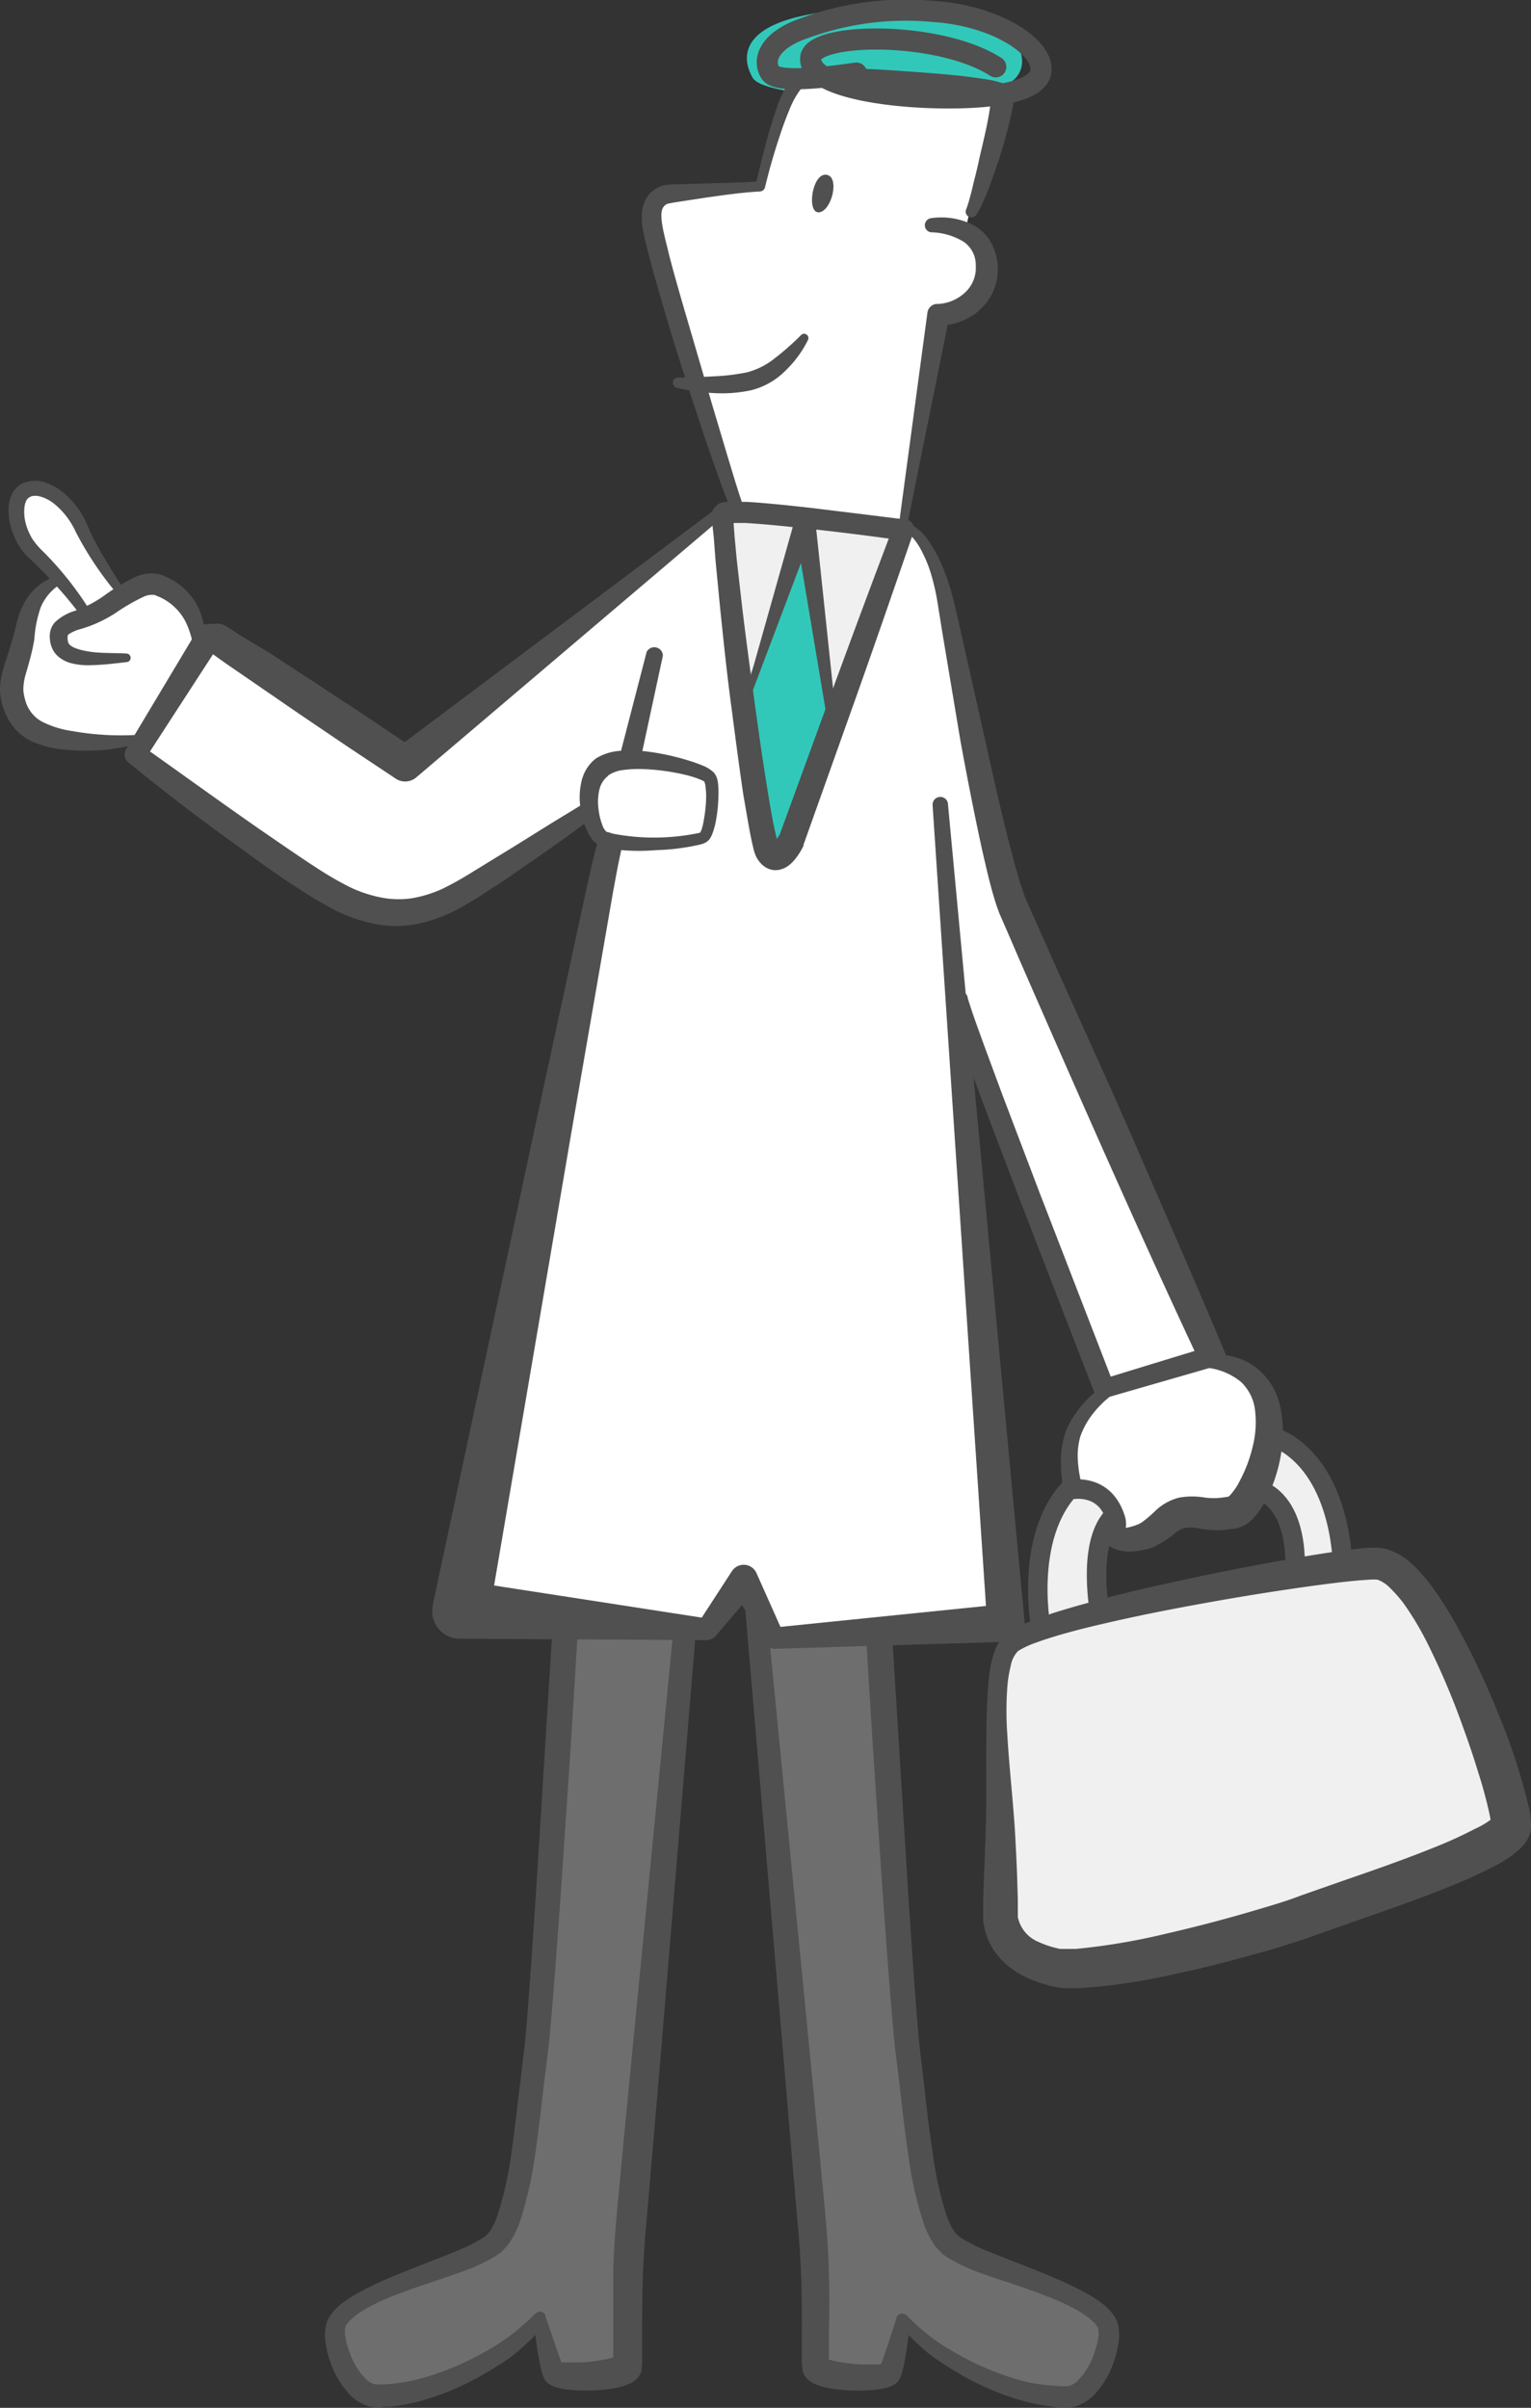<svg xmlns="http://www.w3.org/2000/svg" viewBox="0 0 178.35 280.56"><rect x="0" y="0" width="178.35" height="280.56" fill="#333333" stroke="none"/><defs><style>.cls-1{fill:#32c8b9;}.cls-2{fill:#fff;}.cls-3{fill:#6e6e6e;}.cls-4{fill:#505050;}.cls-5{fill:none;stroke-width:2.46px;}.cls-5,.cls-6{stroke:#505050;stroke-linecap:round;stroke-linejoin:round;}.cls-6,.cls-7{fill:#f0f0f0;}.cls-6{stroke-width:2.27px;}</style></defs><title>アセット 3</title><g id="レイヤー_2" data-name="レイヤー 2"><g id="img"><path class="cls-1" d="M87.68,9.06c-1.48-2.59-.89-5.69,5.54-7.16s21.18-2.58,25.09,3c1.29,1.86,1.23,4.69-2.58,5.47C108,12,89.16,11.64,87.68,9.06Z"/><path class="cls-2" d="M117.73,10.93a.8.8,0,0,0-.09-.26,1.38,1.38,0,0,0-.38-.42,3,3,0,0,0-.35-.18,11.27,11.27,0,0,0-1.73-.44c-1.08-.19-2.15-.34-3.22-.47-2.14-.25-4.27-.43-6.41-.59s-4.27-.29-6.43-.33c-1.07,0-2.15,0-3.24,0a16.23,16.23,0,0,0-1.67.16,3.51,3.51,0,0,0-.93.25,1.27,1.27,0,0,0-.46.3,2.16,2.16,0,0,0-.38.35,11.46,11.46,0,0,0-1.59,3c-.39,1-.73,2-1,3.07-.58,1.95-1.07,3.92-1.51,5.9-2,.17-3.94.25-5.91.35l-3.14.13-.78,0a5.8,5.8,0,0,0-.86.07A2.87,2.87,0,0,0,75.8,23a3.7,3.7,0,0,0-.67,1.89,6.1,6.1,0,0,0,.11,1.78c.2,1.08.45,2.09.71,3.11.53,2,1.11,4,1.69,6,1.16,4,2.42,8,3.72,12,.64,2,1.3,4,2,5.93l1,2.95L85,58.14l.29.74.16.37.1.21s0,0,.09.16a1,1,0,0,0,.27.27.27.27,0,0,0,.15,0h.06c3.2.25,6.41.43,9.61.65l9.62.64a.29.29,0,0,0,.31-.24h0l4.56-23.52a6.69,6.69,0,0,0,4-1.85,6,6,0,0,0,1.76-4.8,6.39,6.39,0,0,0-.75-2.49,5.17,5.17,0,0,0-1.89-1.83,6.59,6.59,0,0,0-.71-.34l.27-1.24a.46.46,0,0,0,.15.16.48.48,0,0,0,.66-.16l.25-.4.19-.38c.13-.26.23-.51.34-.76.21-.5.41-1,.6-1.51.36-1,.7-2,1-3.06a62.78,62.78,0,0,0,1.64-6.28c0-.28.09-.55.11-.89l0-.24A3.93,3.93,0,0,0,117.73,10.93Z"/><path class="cls-3" d="M102.16,186.54s2.77,46.62,3.65,53,1.67,19.37,4.88,22,15.69,5,18.19,9c1.15,1.84-1.32,8.75-4.68,8.69-5.31-.1-10.34-2.48-14.36-5a27.34,27.34,0,0,1-4.58-3.95,49.56,49.56,0,0,1-1.63,6.23c-.51.86-7.49.56-8.46-.57-.5-.59.17-6.6-.51-15.68C94,252,88,186.87,88,186.87Z"/><path class="cls-4" d="M103.21,185.4a3.11,3.11,0,0,1,.53,1.51l0,.55.06,1,.13,2,.24,4,.5,8,1,16.08c.34,5.35.69,10.71,1.11,16,.11,1.32.21,2.68.36,4l.47,4c.3,2.67.58,5.33,1,8a41.13,41.13,0,0,0,1.65,7.57,6.4,6.4,0,0,0,.34.84,4.38,4.38,0,0,0,.38.75,2.34,2.34,0,0,0,.41.58c.08.07.13.15.21.23l.32.23a21.08,21.08,0,0,0,3.33,1.64c2.43,1,5,1.93,7.49,3a37.9,37.9,0,0,1,3.76,1.8,13.79,13.79,0,0,1,1.85,1.19,6.25,6.25,0,0,1,1.68,1.88,5,5,0,0,1,.28,2.66,12.18,12.18,0,0,1-.53,2.2,10.5,10.5,0,0,1-2.3,3.92,5.28,5.28,0,0,1-2.26,1.38,4.91,4.91,0,0,1-1.36.11c-.36,0-.72,0-1.07-.08a23.24,23.24,0,0,1-4.16-.84,32.19,32.19,0,0,1-7.57-3.43c-.59-.36-1.16-.72-1.73-1.1a15.75,15.75,0,0,1-1.69-1.3,31.16,31.16,0,0,1-2.93-2.93h0l1.29-.35c-.09,1.11-.22,2.2-.39,3.3-.08.55-.18,1.09-.29,1.65-.06.28-.12.56-.2.86a3.48,3.48,0,0,1-.14.47,2.65,2.65,0,0,1-.12.3l-.07.16a2.15,2.15,0,0,1-.32.4,2.44,2.44,0,0,1-.84.48,4.27,4.27,0,0,1-.56.17c-.34.07-.65.12-1,.16a15.46,15.46,0,0,1-1.78.11,18.42,18.42,0,0,1-3.52-.25,7.49,7.49,0,0,1-2-.59,2.83,2.83,0,0,1-.75-.53,2.17,2.17,0,0,1-.45-.7l-.08-.21,0-.09,0-.18a4.55,4.55,0,0,1-.08-.6c0-.18,0-.32,0-.47,0-1.2,0-2.26,0-3.36,0-2.17,0-4.32-.09-6.47s-.22-4.27-.44-6.45l-.56-6.52-1.1-13L86.77,187h0a1.22,1.22,0,0,1,1.11-1.34H88C93,185.41,98.16,185.33,103.21,185.4Zm-2.1,2.29c-4.39.28-8.65.43-13.09.41l1.19-1.34h0l5.09,52.1,1.26,13c.38,4.34.92,8.66,1,13.11.07,2.21.07,4.42,0,6.61,0,1.08,0,2.2,0,3.19,0,.12,0,.25,0,.34a.93.93,0,0,0,0,.21v0h0a.61.61,0,0,0,0-.11,1,1,0,0,0-.25-.36c-.12-.11-.1-.07-.07-.06a4.78,4.78,0,0,0,1.11.34,21.8,21.8,0,0,0,3,.38c.5,0,1,0,1.49,0,.23,0,.46,0,.66,0l.24,0s.06,0-.12.13a.67.67,0,0,0-.19.24v0a.26.26,0,0,0,.05-.08,3,3,0,0,0,.13-.3c.1-.22.19-.47.28-.71l.52-1.51,1-3.09,0-.12a.72.72,0,0,1,.92-.45.74.74,0,0,1,.33.22h0a27.7,27.7,0,0,0,2.94,2.58,17.42,17.42,0,0,0,1.57,1.07c.57.34,1.14.66,1.72,1a33.1,33.1,0,0,0,7.2,2.93A21,21,0,0,0,123,278a6.47,6.47,0,0,0,1.57,0,2.69,2.69,0,0,0,1.11-.74,8.31,8.31,0,0,0,1.77-3,9.76,9.76,0,0,0,.46-1.7,3.3,3.3,0,0,0,0-1.31s-.08-.14-.15-.23l-.22-.3c-.17-.19-.41-.37-.61-.57a10.49,10.49,0,0,0-1.51-1,24,24,0,0,0-3.52-1.61c-2.46-1-5-1.72-7.6-2.66a20.55,20.55,0,0,1-3.92-1.84l-.51-.35c-.17-.14-.33-.33-.49-.49a5,5,0,0,1-.77-1,6.46,6.46,0,0,1-.54-1,7.43,7.43,0,0,1-.42-1,43.1,43.1,0,0,1-1.84-8.12c-.41-2.7-.71-5.38-1-8l-.49-4c-.17-1.38-.27-2.71-.39-4.06-.46-5.37-.84-10.73-1.22-16.09l-1.07-16.09-.5-8-.24-4-.12-2-.06-1,0-.46A.65.65,0,0,0,101.11,187.69Z"/><path class="cls-3" d="M66,186.54s-2.76,46.62-3.65,53-1.66,19.37-4.87,22-15.7,5-18.2,9c-1.15,1.84,1.33,8.75,4.68,8.69,5.32-.1,10.34-2.48,14.37-5a27.07,27.07,0,0,0,4.57-3.95,51.36,51.36,0,0,0,1.63,6.23c.51.86,7.5.56,8.46-.57.5-.59-.17-6.6.52-15.68.62-8.32,6.67-73.47,6.67-73.47Z"/><path class="cls-4" d="M67,187.69a.64.64,0,0,0,.46-.51l0,.46-.06,1-.12,2-.25,4-.49,8-1.08,16.09c-.38,5.36-.76,10.72-1.21,16.09-.12,1.35-.23,2.68-.39,4.06l-.5,4c-.31,2.66-.6,5.34-1,8a44.71,44.71,0,0,1-1.84,8.12,7.51,7.51,0,0,1-.43,1,6.46,6.46,0,0,1-.54,1,4.9,4.9,0,0,1-.76,1c-.16.16-.33.35-.49.49l-.51.35a20.84,20.84,0,0,1-3.92,1.84c-2.58.94-5.14,1.7-7.6,2.66a23.62,23.62,0,0,0-3.53,1.61,11.07,11.07,0,0,0-1.51,1c-.19.2-.43.38-.6.57l-.22.3c-.08.09-.18.21-.16.23a3.16,3.16,0,0,0,0,1.31,9,9,0,0,0,.46,1.7,8.44,8.44,0,0,0,1.76,3,2.76,2.76,0,0,0,1.11.74,6.57,6.57,0,0,0,1.58,0,21.11,21.11,0,0,0,3.75-.62,33.31,33.31,0,0,0,7.2-2.93c.57-.31,1.15-.63,1.71-1s1.06-.68,1.58-1.07a29.82,29.82,0,0,0,2.94-2.58h0a.73.73,0,0,1,1-.09.71.71,0,0,1,.22.32l0,.12,1.06,3.09.52,1.51c.09.24.18.49.27.71s.1.21.14.3,0,.07,0,.08v0a.63.63,0,0,0-.18-.24c-.18-.17-.17-.12-.12-.13l.23,0c.2,0,.43,0,.67,0,.48,0,1,0,1.49,0a21.85,21.85,0,0,0,3-.38,4.9,4.9,0,0,0,1.12-.34s.05-.05-.08.06a1.18,1.18,0,0,0-.24.36.76.76,0,0,0,0,.11h0v0s0-.12,0-.21a3.28,3.28,0,0,0,0-.34c0-1,0-2.11,0-3.19,0-2.19,0-4.4,0-6.61.09-4.45.63-8.77,1-13.11l1.26-13,5.08-52.1h0l1.2,1.34C75.68,188.12,71.43,188,67,187.69Zm-2.11-2.29c5.06-.07,10.25,0,15.26.25h0a1.22,1.22,0,0,1,1.17,1.29V187h0L77,239.12l-1.11,13-.56,6.52c-.22,2.18-.35,4.3-.43,6.45s-.1,4.3-.1,6.47c0,1.1,0,2.16,0,3.36a4.09,4.09,0,0,1,0,.47,3.31,3.31,0,0,1-.08.6l0,.18,0,.09a1.28,1.28,0,0,1-.07.21,2,2,0,0,1-.46.7,2.82,2.82,0,0,1-.74.53,7.44,7.44,0,0,1-2,.59,18.3,18.3,0,0,1-3.52.25,15.6,15.6,0,0,1-1.78-.11c-.3,0-.61-.09-1-.16a4.27,4.27,0,0,1-.56-.17,2.46,2.46,0,0,1-.85-.48,2.07,2.07,0,0,1-.31-.4l-.08-.16a2.65,2.65,0,0,1-.12-.3l-.14-.47c-.08-.3-.13-.58-.19-.86-.12-.56-.22-1.1-.3-1.65-.17-1.1-.3-2.19-.38-3.3l1.29.35h0a30,30,0,0,1-2.93,2.93,15.62,15.62,0,0,1-1.68,1.3c-.57.38-1.15.74-1.74,1.1a32.12,32.12,0,0,1-7.56,3.43,23.24,23.24,0,0,1-4.16.84c-.35,0-.71,0-1.07.08a4.91,4.91,0,0,1-1.36-.11,5.26,5.26,0,0,1-2.27-1.38,10.63,10.63,0,0,1-2.3-3.92,12.17,12.17,0,0,1-.52-2.2,5,5,0,0,1,.28-2.66,6.23,6.23,0,0,1,1.67-1.88,14.45,14.45,0,0,1,1.85-1.19,39,39,0,0,1,3.76-1.8c2.53-1.06,5.07-2,7.5-3a21.08,21.08,0,0,0,3.33-1.64l.31-.23c.09-.08.14-.16.21-.23a2.35,2.35,0,0,0,.42-.58,4.38,4.38,0,0,0,.38-.75,5.24,5.24,0,0,0,.33-.84,41.14,41.14,0,0,0,1.66-7.57c.38-2.62.66-5.28,1-8l.47-4c.15-1.28.25-2.64.36-4,.42-5.34.77-10.7,1.12-16l1-16.08.5-8,.25-4,.12-2,.06-1,0-.55A3.21,3.21,0,0,1,64.93,185.4Z"/><path class="cls-2" d="M23.54,76.25a8.45,8.45,0,0,0-.25-4.37,7.08,7.08,0,0,0-2.72-3.62,8.25,8.25,0,0,0-1-.58l-.53-.23a3.14,3.14,0,0,0-.6-.21,4,4,0,0,0-2.56.33,15,15,0,0,0-1.69.9c-.73-1.06-1.43-2.14-2.08-3.24a31.75,31.75,0,0,1-2-3.81,9.83,9.83,0,0,0-2.7-3.77,6.32,6.32,0,0,0-2.1-1.21,3.31,3.31,0,0,0-2.64.16,2.57,2.57,0,0,0-1,1.07A3.87,3.87,0,0,0,1.31,59a6.85,6.85,0,0,0,.26,2.41,8.29,8.29,0,0,0,1,2.18,5.23,5.23,0,0,0,.74,1c.3.32.54.52.81.79.71.69,1.4,1.41,2.07,2.15A6.57,6.57,0,0,0,3.29,70a8.56,8.56,0,0,0-.89,2.06l-.48,2c-.32,1.29-.74,2.53-1.14,3.88a9.11,9.11,0,0,0-.39,2.25,5.11,5.11,0,0,0,.1,1.23A9.2,9.2,0,0,0,.8,82.52,6.58,6.58,0,0,0,2,84.61a6.17,6.17,0,0,0,1.92,1.44,12.58,12.58,0,0,0,4.25,1,23.75,23.75,0,0,0,8.32-.67Z"/><path class="cls-2" d="M106.07,61.27a4.6,4.6,0,0,1,1.4,1.14,8.34,8.34,0,0,1,1,1.37,16.7,16.7,0,0,1,1.42,3,49.5,49.5,0,0,1,1.63,6.36l2.75,12.68c.91,4.22,1.83,8.44,2.87,12.61.53,2.07,1.06,4.19,1.75,6.1l.27.69.33.73.66,1.48,1.32,3c3.52,7.91,7.11,15.78,10.56,23.71s7,15.84,10.34,23.8h0v0a1.12,1.12,0,0,1-.59,1.46l-.16,0-12.74,3.28a.88.88,0,0,1-1.06-.53l-8.74-22.62-4.31-11.33-2-5.36,5.94,66v0a1.54,1.54,0,0,1-1.39,1.67h-.08l-27,1.08a.92.92,0,0,1-.84-.45v0l-2.93-5.05-3.39,4.14a1,1,0,0,1-.77.35h0L53.53,190a2.3,2.3,0,0,1-2.24-2.37,1.75,1.75,0,0,1,0-.4l0-.1,11.57-55.65,5.86-27.82.38-1.74.19-.87.22-.93.9-3.4.85-3.34q-5.59,4.08-11.31,8c-1.16.8-2.36,1.57-3.55,2.34a38.7,38.7,0,0,1-3.76,2.2,16.49,16.49,0,0,1-4.26,1.46,12.32,12.32,0,0,1-4.61,0,18.36,18.36,0,0,1-4.28-1.41,39.49,39.49,0,0,1-3.79-2.18c-2.41-1.53-4.74-3.15-7-4.81q-6.89-5-13.49-10.29h0A.86.86,0,0,1,15,87.46v0L23.6,73.28h0a.45.45,0,0,1,.47-.43h0l1.07.09a3.64,3.64,0,0,1,1.54.75l1.43.93L31,76.48l5.7,3.73q5.25,3.47,10.46,7L83.65,59.3Z"/><path class="cls-4" d="M108.47,25.42a8.25,8.25,0,0,1,4.93.81,5.18,5.18,0,0,1,2,1.95,6.5,6.5,0,0,1,.82,2.63,6.36,6.36,0,0,1-1.86,5.08,6.81,6.81,0,0,1-5,2h0l1.23-1L105.72,61v0a.4.4,0,0,1-.43.31h0l-9.62-.57c-3.21-.21-6.42-.36-9.62-.61h0a.53.53,0,0,1-.26-.07h0a1.46,1.46,0,0,1-.21-.16,1.17,1.17,0,0,1-.12-.15l0-.09-.07-.13-.1-.21L85,59l-.3-.74-.56-1.47-1.07-3q-1.05-3-2-5.93c-1.31-4-2.59-7.94-3.75-11.95-.59-2-1.17-4-1.7-6.06-.26-1-.52-2-.73-3.13a7,7,0,0,1-.11-1.87,4,4,0,0,1,.74-2.07,3.28,3.28,0,0,1,2-1.22c.39-.06.63-.06.9-.08l.79,0c1-.06,2.09-.08,3.14-.11,2.09-.07,4.18-.08,6.26-.25l-.58.5h0c.44-2.11,1-4.19,1.56-6.26.31-1,.64-2.07,1-3.1a11.4,11.4,0,0,1,1.62-3.07,2.54,2.54,0,0,1,.94-.73,3.92,3.92,0,0,1,1-.26A14.82,14.82,0,0,1,95.87,8c1.1-.06,2.18-.06,3.26,0,2.16,0,4.31.16,6.45.31s4.28.31,6.43.54c1.07.13,2.14.27,3.24.45a12.31,12.31,0,0,1,1.79.47,2,2,0,0,1,.41.21l.18.13.15.15a1.88,1.88,0,0,1,.16.23l.07.13,0,.05,0,.11a1.66,1.66,0,0,1,.06.21,2.72,2.72,0,0,1,0,.74c0,.34-.07.63-.12.91a58.73,58.73,0,0,1-1.7,6.3c-.35,1-.7,2-1.08,3.06-.21.5-.41,1-.64,1.51a8.43,8.43,0,0,1-.84,1.57.67.67,0,0,1-1.16-.63l.05-.13a14.22,14.22,0,0,0,.42-1.36c.14-.5.27-1,.38-1.53.26-1,.51-2,.73-3.08.47-2,1-4.14,1.26-6.13,0-.25.07-.48.09-.68s0-.22,0-.06a.56.56,0,0,0,0,.12l0,0,.06.14a1.33,1.33,0,0,0,.14.19l.11.12.1.07c.09.06.08,0,0,0a10.28,10.28,0,0,0-1.31-.31c-1-.21-2-.38-3.08-.55-2.08-.33-4.18-.62-6.28-.86s-4.22-.41-6.32-.52c-1-.06-2.11-.09-3.14-.08a14.2,14.2,0,0,0-1.49.09,3.43,3.43,0,0,0-.57.12.93.93,0,0,0-.3.25,10,10,0,0,0-1.42,2.53c-.4.95-.76,1.94-1.09,2.94-.67,2-1.25,4-1.75,6.09h0v0a.65.65,0,0,1-.58.49c-2.07.11-4.14.41-6.2.7l-3.08.47-.76.12-.65.12a1,1,0,0,0-.57.41c-.59.81.07,3.11.54,5.05s1.07,4,1.64,6l3.51,12,1.79,6,.91,3,.47,1.48.24.72.12.35.06.15s0,.05,0,0h0s0-.08-.09-.12l-.18-.12h0l-.29-.09c3.2.27,6.39.65,9.59,1l9.59,1h0l-.43.33,3.29-24.46a1.17,1.17,0,0,1,1-1l.2,0h0A5,5,0,0,0,112.51,34a3.88,3.88,0,0,0,1.16-3,3.28,3.28,0,0,0-1.43-2.84,7.6,7.6,0,0,0-3.65-1.09h-.08a.82.82,0,0,1-.77-.87A.83.83,0,0,1,108.47,25.42Z"/><path class="cls-4" d="M106.13,61.14a4.94,4.94,0,0,1,1.48,1.15,9.87,9.87,0,0,1,1,1.39,17.2,17.2,0,0,1,1.47,3.06,28,28,0,0,1,1,3.2c.26,1.07.5,2.12.74,3.18l2.84,12.65c.93,4.22,1.87,8.43,2.93,12.59.53,2,1.08,4.18,1.76,6l.26.66.32.73.67,1.48,1.33,3c3.52,7.9,7.14,15.75,10.58,23.69s6.92,15.85,10.25,23.84h0l0,.07a1.53,1.53,0,0,1-.84,2l-.21.07L129,163.09h0a1.25,1.25,0,0,1-1.48-.73l-8.74-22.62-4.31-11.34-2.11-5.69c-.69-1.94-1.39-3.75-2-5.85a1.23,1.23,0,0,1,2.36-.69l0,.08c.53,1.78,1.27,3.74,1.94,5.61l2.1,5.68,4.3,11.32,8.74,22.6-1.47-.73h0l12.58-3.85-1,2.15h0c-3.68-7.84-7.25-15.72-10.77-23.62s-7-15.84-10.46-23.76l-1.29-3-.65-1.49-.33-.75-.31-.86c-.73-2.23-1.18-4.32-1.68-6.47-.93-4.26-1.76-8.51-2.54-12.78l-2.14-12.81-.51-3.2a26.48,26.48,0,0,0-.67-3.06,15,15,0,0,0-1.12-2.88,8.35,8.35,0,0,0-.78-1.29,4.41,4.41,0,0,0-1-1l-.1-.06a.54.54,0,0,1-.15-.74A.53.53,0,0,1,106.13,61.14Z"/><path class="cls-4" d="M110.43,93.69l8.92,95.22V189a2.11,2.11,0,0,1-1.91,2.3h-.13l-27,.82a1.31,1.31,0,0,1-1.15-.63l0,0-4-6.57,2.87.23-4.66,5.47a1.38,1.38,0,0,1-1.07.49h0l-28.81-.17a3.18,3.18,0,0,1-3.07-3.79l0-.18,11.89-55.59,6-27.79.39-1.74.19-.87.24-1,.89-3.47,1.76-6.84,3.55-13.71h0a1,1,0,0,1,1.89.44l-3,13.95-1.49,7-.73,3.45-.31,1.65-.32,1.74-4.85,28-9.55,56-3-4,28.47,4.4-1.08.49,3.9-6a1.63,1.63,0,0,1,2.87.23h0l3.12,7-1.17-.66L117,186.91l-2,2.35-6.36-95.43a.9.9,0,0,1,1.8-.14Z"/><path class="cls-4" d="M84.32,60.14,48.47,90.6a2,2,0,0,1-2.31.17l-.1-.07h0l-5.67-3.77-5.64-3.82-5.61-3.86-2.81-1.93-1.4-1c-.45-.34-1-.54-1.23-1.21l2.15-.47h0l-9,13.88-.3-1.62h0c4.59,3.26,9.15,6.56,13.76,9.77,2.31,1.58,4.61,3.19,6.94,4.69a38.35,38.35,0,0,0,3.49,2,15.12,15.12,0,0,0,3.62,1.21,10.67,10.67,0,0,0,3.65.09,14.06,14.06,0,0,0,3.64-1.15,38.44,38.44,0,0,0,3.54-2l3.59-2.2c2.4-1.46,4.79-3,7.18-4.44s4.8-3,7.22-4.42a.68.68,0,0,1,.77,1.13c-2.23,1.74-4.51,3.4-6.79,5.08s-4.6,3.28-6.93,4.89c-1.15.82-2.35,1.58-3.54,2.36a41.21,41.21,0,0,1-3.79,2.25,17.35,17.35,0,0,1-4.37,1.51,12.49,12.49,0,0,1-4.76,0,18.22,18.22,0,0,1-4.39-1.44,42.43,42.43,0,0,1-3.84-2.2c-2.42-1.54-4.75-3.16-7-4.83Q21.6,94.26,15,88.88h0a1.19,1.19,0,0,1-.32-1.57l0,0,8.5-14.2h0a.32.32,0,0,1,.28-.35h0l1.85-.1c.71,0,1.11.39,1.6.67l1.43.92L31.28,76,37,79.74l5.69,3.75,5.65,3.8h0l-2.42.1L83.55,59.16a.62.62,0,0,1,.77,1Z"/><path class="cls-2" d="M70.14,89.36c2.71-2,11.82.21,12.51,1.25s.21,6.12-.62,6.88-10.43,1.46-12.1,0C68.88,96.57,67.43,91.38,70.14,89.36Z"/><path class="cls-4" d="M69.41,88.38a6.15,6.15,0,0,1,3.06-.9,15.9,15.9,0,0,1,2.77.07,28.22,28.22,0,0,1,5.23,1.15c.43.13.85.29,1.28.46a4.16,4.16,0,0,1,1.42.87,2,2,0,0,1,.42.91,5.1,5.1,0,0,1,.09.75,12.75,12.75,0,0,1,0,1.38,17.18,17.18,0,0,1-.3,2.67A8.19,8.19,0,0,1,83,97.1a2.3,2.3,0,0,1-.16.37l-.1.18a2,2,0,0,1-.17.23,1.5,1.5,0,0,1-.47.34,3,3,0,0,1-.39.15,26,26,0,0,1-5.3.69,23.75,23.75,0,0,1-5.37-.16,4.56,4.56,0,0,1-.73-.18L70,98.59c-.15-.08-.3-.16-.44-.25a2.19,2.19,0,0,1-.69-.7,5.58,5.58,0,0,1-.41-.68,9.59,9.59,0,0,1-.83-2.77,8,8,0,0,1,.08-3A4.7,4.7,0,0,1,69.41,88.38Zm1.46,2a2.84,2.84,0,0,0-1,1.45,6,6,0,0,0-.18,2.14,8,8,0,0,0,.49,2.2,1.79,1.79,0,0,0,.4.68l.11.09L71,97a2.19,2.19,0,0,0,.51.16,25.51,25.51,0,0,0,9.85-.09l.22-.06s0,0,0,0,0,0,0,0l.05-.1c0-.06.06-.14.09-.22A7.3,7.3,0,0,0,82,95.48,16.66,16.66,0,0,0,82.26,93a7.84,7.84,0,0,0-.06-1.2c0-.35-.16-.82-.21-.77l-.3-.15-.53-.21c-.38-.13-.77-.25-1.17-.35a25.6,25.6,0,0,0-4.91-.7,13.47,13.47,0,0,0-2.39.09A4,4,0,0,0,70.87,90.34Z"/><path class="cls-4" d="M22.6,76.12a10.13,10.13,0,0,0-.94-3.59,6.31,6.31,0,0,0-3-2.93l-.4-.17a1.06,1.06,0,0,0-.32-.11,2.26,2.26,0,0,0-1.22.22,23.07,23.07,0,0,0-3.34,1.94,15.24,15.24,0,0,1-4,1.82,4.6,4.6,0,0,0-1.4.62c-.07.1-.07,0-.1.27a1.82,1.82,0,0,0,.05.6c.11.64,1.46,1,2.72,1.17s2.68.11,4.07.19a.49.49,0,0,1,0,1c-1.36.16-2.73.33-4.16.36a8.12,8.12,0,0,1-2.26-.23,3.83,3.83,0,0,1-1.21-.55,2.77,2.77,0,0,1-1-1.16,3.29,3.29,0,0,1-.29-1.4,2.39,2.39,0,0,1,.56-1.62,5.73,5.73,0,0,1,2.19-1.32A13.44,13.44,0,0,0,12,69.5a22.62,22.62,0,0,1,3.73-2.25,4.34,4.34,0,0,1,2.78-.35,3.45,3.45,0,0,1,.64.23,4.41,4.41,0,0,1,.54.24,7.19,7.19,0,0,1,1,.6,7.37,7.37,0,0,1,2.8,3.81,8.27,8.27,0,0,1,.14,4.49.55.55,0,0,1-.68.4.56.56,0,0,1-.42-.49Z"/><path class="cls-4" d="M13.82,69.4a38.84,38.84,0,0,1-5-7.43,9.07,9.07,0,0,0-2.4-3.18c-1-.84-2.32-1.29-3-.84a.93.93,0,0,0-.37.41,2.28,2.28,0,0,0-.2.75A5.21,5.21,0,0,0,3,61a7,7,0,0,0,.76,1.78,8.58,8.58,0,0,0,1.3,1.52,38.53,38.53,0,0,1,5.52,7,.6.6,0,0,1-1,.66l0,0a42.68,42.68,0,0,0-2.71-3.35c-.95-1.08-1.95-2.13-3-3.13-.27-.26-.5-.45-.81-.78a5.63,5.63,0,0,1-.78-1,8.72,8.72,0,0,1-1-2.24,6.9,6.9,0,0,1-.26-2.5,4,4,0,0,1,.36-1.37,2.8,2.8,0,0,1,1.09-1.18,3.6,3.6,0,0,1,2.84-.18,6.67,6.67,0,0,1,2.19,1.27,10,10,0,0,1,2.74,3.86,30.65,30.65,0,0,0,2,3.8c.72,1.25,1.52,2.48,2.31,3.69h0a.48.48,0,0,1-.78.57Z"/><path class="cls-4" d="M7,68.09a5.82,5.82,0,0,0-2.26,2.69A13.93,13.93,0,0,0,4,74.49c-.23,1.41-.63,2.8-1,4.05a6.68,6.68,0,0,0-.28,1.69,3.35,3.35,0,0,0,.07.71,7,7,0,0,0,.2.82A4,4,0,0,0,4.9,84.09a11.35,11.35,0,0,0,3.49,1.09,32.52,32.52,0,0,0,7.9.43h0a.48.48,0,0,1,.51.44.5.5,0,0,1-.33.49,22.8,22.8,0,0,1-8.39.85,12.34,12.34,0,0,1-4.37-1,6.16,6.16,0,0,1-2-1.51A7,7,0,0,1,.44,82.64a8.23,8.23,0,0,1-.32-1.15A5.9,5.9,0,0,1,0,80.17a9.31,9.31,0,0,1,.42-2.33c.41-1.38.84-2.59,1.17-3.86.19-.64.3-1.22.51-2a9.29,9.29,0,0,1,.95-2.11,6.34,6.34,0,0,1,3.61-2.77.52.52,0,0,1,.64.37.51.51,0,0,1-.22.58Z"/><path class="cls-4" d="M79.09,44c1.36,0,2.75-.08,4.09-.15a23.9,23.9,0,0,0,3.9-.48,8.8,8.8,0,0,0,3.25-1.68,31,31,0,0,0,3-2.66l0,0a.5.5,0,0,1,.8.57,12.78,12.78,0,0,1-2.58,3.54,8.55,8.55,0,0,1-4,2.32,16.16,16.16,0,0,1-4.4.34,22.45,22.45,0,0,1-4.24-.6A.6.6,0,0,1,79.07,44Z"/><path class="cls-4" d="M95.41,24.74c-1.47.13-.82-4.55.83-4.38S96.89,24.61,95.41,24.74Z"/><path class="cls-5" d="M99.77,8.52c-.29,0-9,1.47-10,0s-.21-3.85,4-5.26a34.21,34.21,0,0,1,15-1.92c7.07.45,12.67,4,12.5,6.84s-7,3.45-13.46,3.17S94.11,9.65,94.45,6.71,109.38,3.55,116,7.79"/><path class="cls-6" d="M121.27,189.75s-2.44-12.62,5.13-17.83c5.38-3.71,17.75-7.74,23.9-3.48s6.1,14.14,6.1,14.14l-5.57.88s.86-8.57-4.7-10.06c-6.57-1.76-14.28.35-16.85,3.77S128.13,188,128.13,188Z"/><path class="cls-7" d="M117.83,191.41c4.54-3.54,39.58-9.63,42.85-9.19,6.53.89,15.72,27.68,15.28,30.56s-16.83,8-23.8,10.52-24.58,7-29,6-6-3-6.54-5.42c-.24-1.13,0-7.23-.22-14C116.08,202,115.38,193.33,117.83,191.41Z"/><path class="cls-4" d="M117.08,190.44a11.89,11.89,0,0,1,2.77-1.44c.9-.36,1.79-.66,2.69-1,1.79-.57,3.59-1.08,5.39-1.55,3.6-1,7.21-1.78,10.84-2.56s7.26-1.48,10.92-2.13q2.73-.5,5.51-.91c.92-.14,1.85-.26,2.8-.37.47-.06.95-.11,1.46-.14.24,0,.53,0,.8,0a4.14,4.14,0,0,1,1.09.12,7.49,7.49,0,0,1,3.23,1.86,19,19,0,0,1,2.06,2.32,42.64,42.64,0,0,1,3.13,4.91,92.79,92.79,0,0,1,4.82,10.26,70.58,70.58,0,0,1,3.54,10.9,9.74,9.74,0,0,1,.22,1.85l0,.4a.78.78,0,0,1,0,.21l-.06.28a5.1,5.1,0,0,1-.19.55,3.5,3.5,0,0,1-.2.39l-.23.35a2.73,2.73,0,0,1-.2.25,4.57,4.57,0,0,1-.41.44,13,13,0,0,1-2.81,1.93,57.07,57.07,0,0,1-5.27,2.42c-3.5,1.41-7,2.64-10.5,3.86l-5.19,1.83c-1.79.65-3.61,1.22-5.4,1.76-3.61,1-7.23,2-10.89,2.75a70.51,70.51,0,0,1-11.34,1.69c-.52,0-1.07,0-1.6,0a11.54,11.54,0,0,1-1.78-.3,15.3,15.3,0,0,1-3-1.1,9.23,9.23,0,0,1-2.87-2.19,7.94,7.94,0,0,1-1.7-3.31l-.09-.43a4.72,4.72,0,0,1-.09-.59c0-.31,0-.58,0-.83,0-.5,0-1,0-1.45l.09-2.78c.08-1.84.16-3.67.21-5.49.13-3.64,0-7.34.08-11.07,0-1.86.06-3.74.2-5.65a20.62,20.62,0,0,1,.41-2.93l.2-.76.3-.78a8.06,8.06,0,0,1,.46-.79A5,5,0,0,1,117.08,190.44Zm1.51,1.94a3.37,3.37,0,0,0-.85,1.74,14.35,14.35,0,0,0-.4,2.54,39,39,0,0,0,0,5.4c.21,3.65.63,7.32.88,11.06.11,1.87.2,3.73.27,5.57l.08,2.76,0,1.31c0,.22,0,.41,0,.56a.44.44,0,0,1,0,.09l.07.25a4,4,0,0,0,2.38,2.63,10.83,10.83,0,0,0,2.17.73l.29.07.23,0,.43,0c.39,0,.76,0,1.17,0a75,75,0,0,0,10.5-1.77c3.54-.81,7.07-1.74,10.54-2.77,1.74-.52,3.44-1,5.13-1.66l5.25-1.84c3.48-1.2,6.94-2.41,10.28-3.76a50.26,50.26,0,0,0,4.79-2.18A10.07,10.07,0,0,0,173.7,212c.06,0,0-.06.06-.07s0,0,0,0a.09.09,0,0,0,0,.06l0,.08a.63.63,0,0,0-.08.23s0,.07,0,.11,0,0,0,0v.06a8.58,8.58,0,0,0-.12-.89,51.92,51.92,0,0,0-1.36-5.07c-.52-1.72-1.1-3.43-1.72-5.13a87.39,87.39,0,0,0-4.21-9.94,34.93,34.93,0,0,0-2.68-4.5A14.67,14.67,0,0,0,162,185.1a4,4,0,0,0-1.43-1,1,1,0,0,0-.28-.05h-.58l-1.3.09c-.89.08-1.79.17-2.69.28q-2.71.33-5.44.74c-3.62.53-7.25,1.14-10.86,1.8s-7.21,1.38-10.77,2.21c-1.78.41-3.56.85-5.29,1.36-.86.26-1.73.52-2.55.83A10.54,10.54,0,0,0,118.59,192.38Z"/><path class="cls-2" d="M129,162.08a11.78,11.78,0,0,0-3.71,4.38c-1.39,2.88-.23,7.07-.23,7.07a4.42,4.42,0,0,1,4.45,2.23c1.45,2.71-.1,2.71-.1,2.71s.37,1.63,3.76.59c1.94-.6,2.88-2.53,4.76-2.83s2.78.59,5.75,0,9.09-17-2.91-17.68Z"/><path class="cls-4" d="M129.28,162.75c.13-.06,0,0,0,0l-.07.05-.14.12-.29.24c-.19.17-.37.34-.55.53a10.81,10.81,0,0,0-1,1.15,9.11,9.11,0,0,0-1.39,2.57,8.29,8.29,0,0,0-.27,2.88,14.24,14.24,0,0,0,.51,2.94h0l-1.28-.82a6.1,6.1,0,0,1,2.64.26,5.18,5.18,0,0,1,2.24,1.48,6.1,6.1,0,0,1,.76,1.09,7.85,7.85,0,0,1,.5,1.13,3.37,3.37,0,0,1,.22,1.56,2,2,0,0,1-.54,1.13,1.8,1.8,0,0,1-1.22.54h-.07l1.11-1.39c0-.18,0-.1,0-.14l0,0h.15a3.2,3.2,0,0,0,.68-.06,7.73,7.73,0,0,0,.91-.24l.47-.18.33-.18a13.74,13.74,0,0,0,1.56-1.32,6.18,6.18,0,0,1,2.84-1.59,8.75,8.75,0,0,1,3,0,8.12,8.12,0,0,0,2,0l.49-.07.26-.05.12,0h-.08c-.21.08,0,0,.16-.2a7,7,0,0,0,1.07-1.58,16.75,16.75,0,0,0,1.52-4,11.59,11.59,0,0,0,.29-4.2,5.37,5.37,0,0,0-1.67-3.4,7.57,7.57,0,0,0-3.85-1.62h0l.27,0Zm-.62-1.34,11.85-3.63a1.07,1.07,0,0,1,.25,0h.05a10.21,10.21,0,0,1,2.62.25,7.15,7.15,0,0,1,2.57,1.09,7.67,7.67,0,0,1,3.12,4.72,14.48,14.48,0,0,1,.14,5.4,18.21,18.21,0,0,1-1.56,5.08,10.46,10.46,0,0,1-1.57,2.44,4.07,4.07,0,0,1-1.75,1.23l-.36.11-.18,0-.34.06c-.23,0-.47.06-.7.09a10.4,10.4,0,0,1-2.86-.11,5.53,5.53,0,0,0-1.8-.13,2.9,2.9,0,0,0-1.35.71,11.58,11.58,0,0,1-2.34,1.5,5.13,5.13,0,0,1-.78.27c-.25.07-.46.1-.7.15a7.54,7.54,0,0,1-1.47.15,4.64,4.64,0,0,1-1.7-.33,3,3,0,0,1-.89-.59,2.48,2.48,0,0,1-.37-.47,2.31,2.31,0,0,1-.27-.68l1.11-1.39h0a.35.35,0,0,0-.27.12c-.1.1-.12.18-.11.18a1.66,1.66,0,0,0-.11-.52,6.18,6.18,0,0,0-.37-.8,3.41,3.41,0,0,0-.45-.65,2.87,2.87,0,0,0-1.27-.83,3.82,3.82,0,0,0-1.55-.17h-.08a1.11,1.11,0,0,1-1.2-.83h0a15.92,15.92,0,0,1-.38-3.48,10.4,10.4,0,0,1,.56-3.54,8.12,8.12,0,0,1,.83-1.61,11.07,11.07,0,0,1,1-1.41,12.8,12.8,0,0,1,1.2-1.24,8.64,8.64,0,0,1,.67-.56l.35-.27.18-.12.09-.07Z"/><polygon class="cls-7" points="83.86 59.13 92.81 60.21 94.36 60.4 86.72 82.06 83.86 59.13"/><polygon class="cls-7" points="105.3 61.24 97.5 84.13 93.29 60.8 105.3 61.24"/><polygon class="cls-1" points="86.23 81.86 93.6 61.81 97.61 83.28 90.18 100.21 86.23 81.86"/><path class="cls-4" d="M85.27,60.56a.59.59,0,0,0,.14-.23.77.77,0,0,0,.06-.17,0,0,0,0,0,0,0v.35l0,.63.1,1.33.25,2.7.62,5.42c.43,3.62.92,7.23,1.41,10.84s1,7.22,1.59,10.8c.29,1.79.59,3.6,1,5.29l.15.61c0,.17.13.41.11.36s.1.14,0,.07a.83.83,0,0,0-.58-.14c-.22,0-.19.07-.14,0a2.42,2.42,0,0,0,.25-.27,4.86,4.86,0,0,0,.54-.87l0,.13,6.59-18.07q3.3-9,6.71-18l1,1.63c-3.46-.49-6.94-.93-10.42-1.31-1.73-.19-3.47-.37-5.21-.53-.86-.07-1.73-.14-2.58-.19-.43,0-.85,0-1.26,0H85l-.21,0s0,0,0,0S84.92,60.94,85.27,60.56Zm-1.93-1.51a1.43,1.43,0,0,1,.76-.5l.32-.07.44,0h.74c.47,0,.93,0,1.38,0,.89.05,1.78.12,2.66.2,1.76.16,3.51.35,5.26.55l10.48,1.29a1.11,1.11,0,0,1,1.11,1.1,1,1,0,0,1-.06.36l-.06.17c-2.09,6.06-4.18,12.12-6.32,18.17L93.6,98.44h0a.61.61,0,0,1,0,.12,8.12,8.12,0,0,1-.9,1.45,4.6,4.6,0,0,1-.69.73,2.78,2.78,0,0,1-1.35.63,2.19,2.19,0,0,1-1-.09,2.44,2.44,0,0,1-.8-.46,3.27,3.27,0,0,1-.77-1,4.91,4.91,0,0,1-.32-.94l-.17-.73c-.4-1.87-.67-3.67-1-5.49-.54-3.63-1-7.26-1.48-10.89s-.85-7.27-1.23-10.91l-.53-5.48-.21-2.75L83,61.22V60.08l0-.27,0-.2a1.44,1.44,0,0,1,.08-.25A1.57,1.57,0,0,1,83.34,59.05Z"/><path class="cls-4" d="M86.71,81.41,92.6,60.52a1.23,1.23,0,0,1,1.51-.84,1.21,1.21,0,0,1,.87,1v0l2.52,23.84a.51.51,0,0,1-1,.14L92.55,61.08l2.38.22L87.29,81.53l0,.06a.28.28,0,0,1-.37.17A.29.29,0,0,1,86.71,81.41Z"/></g></g></svg>